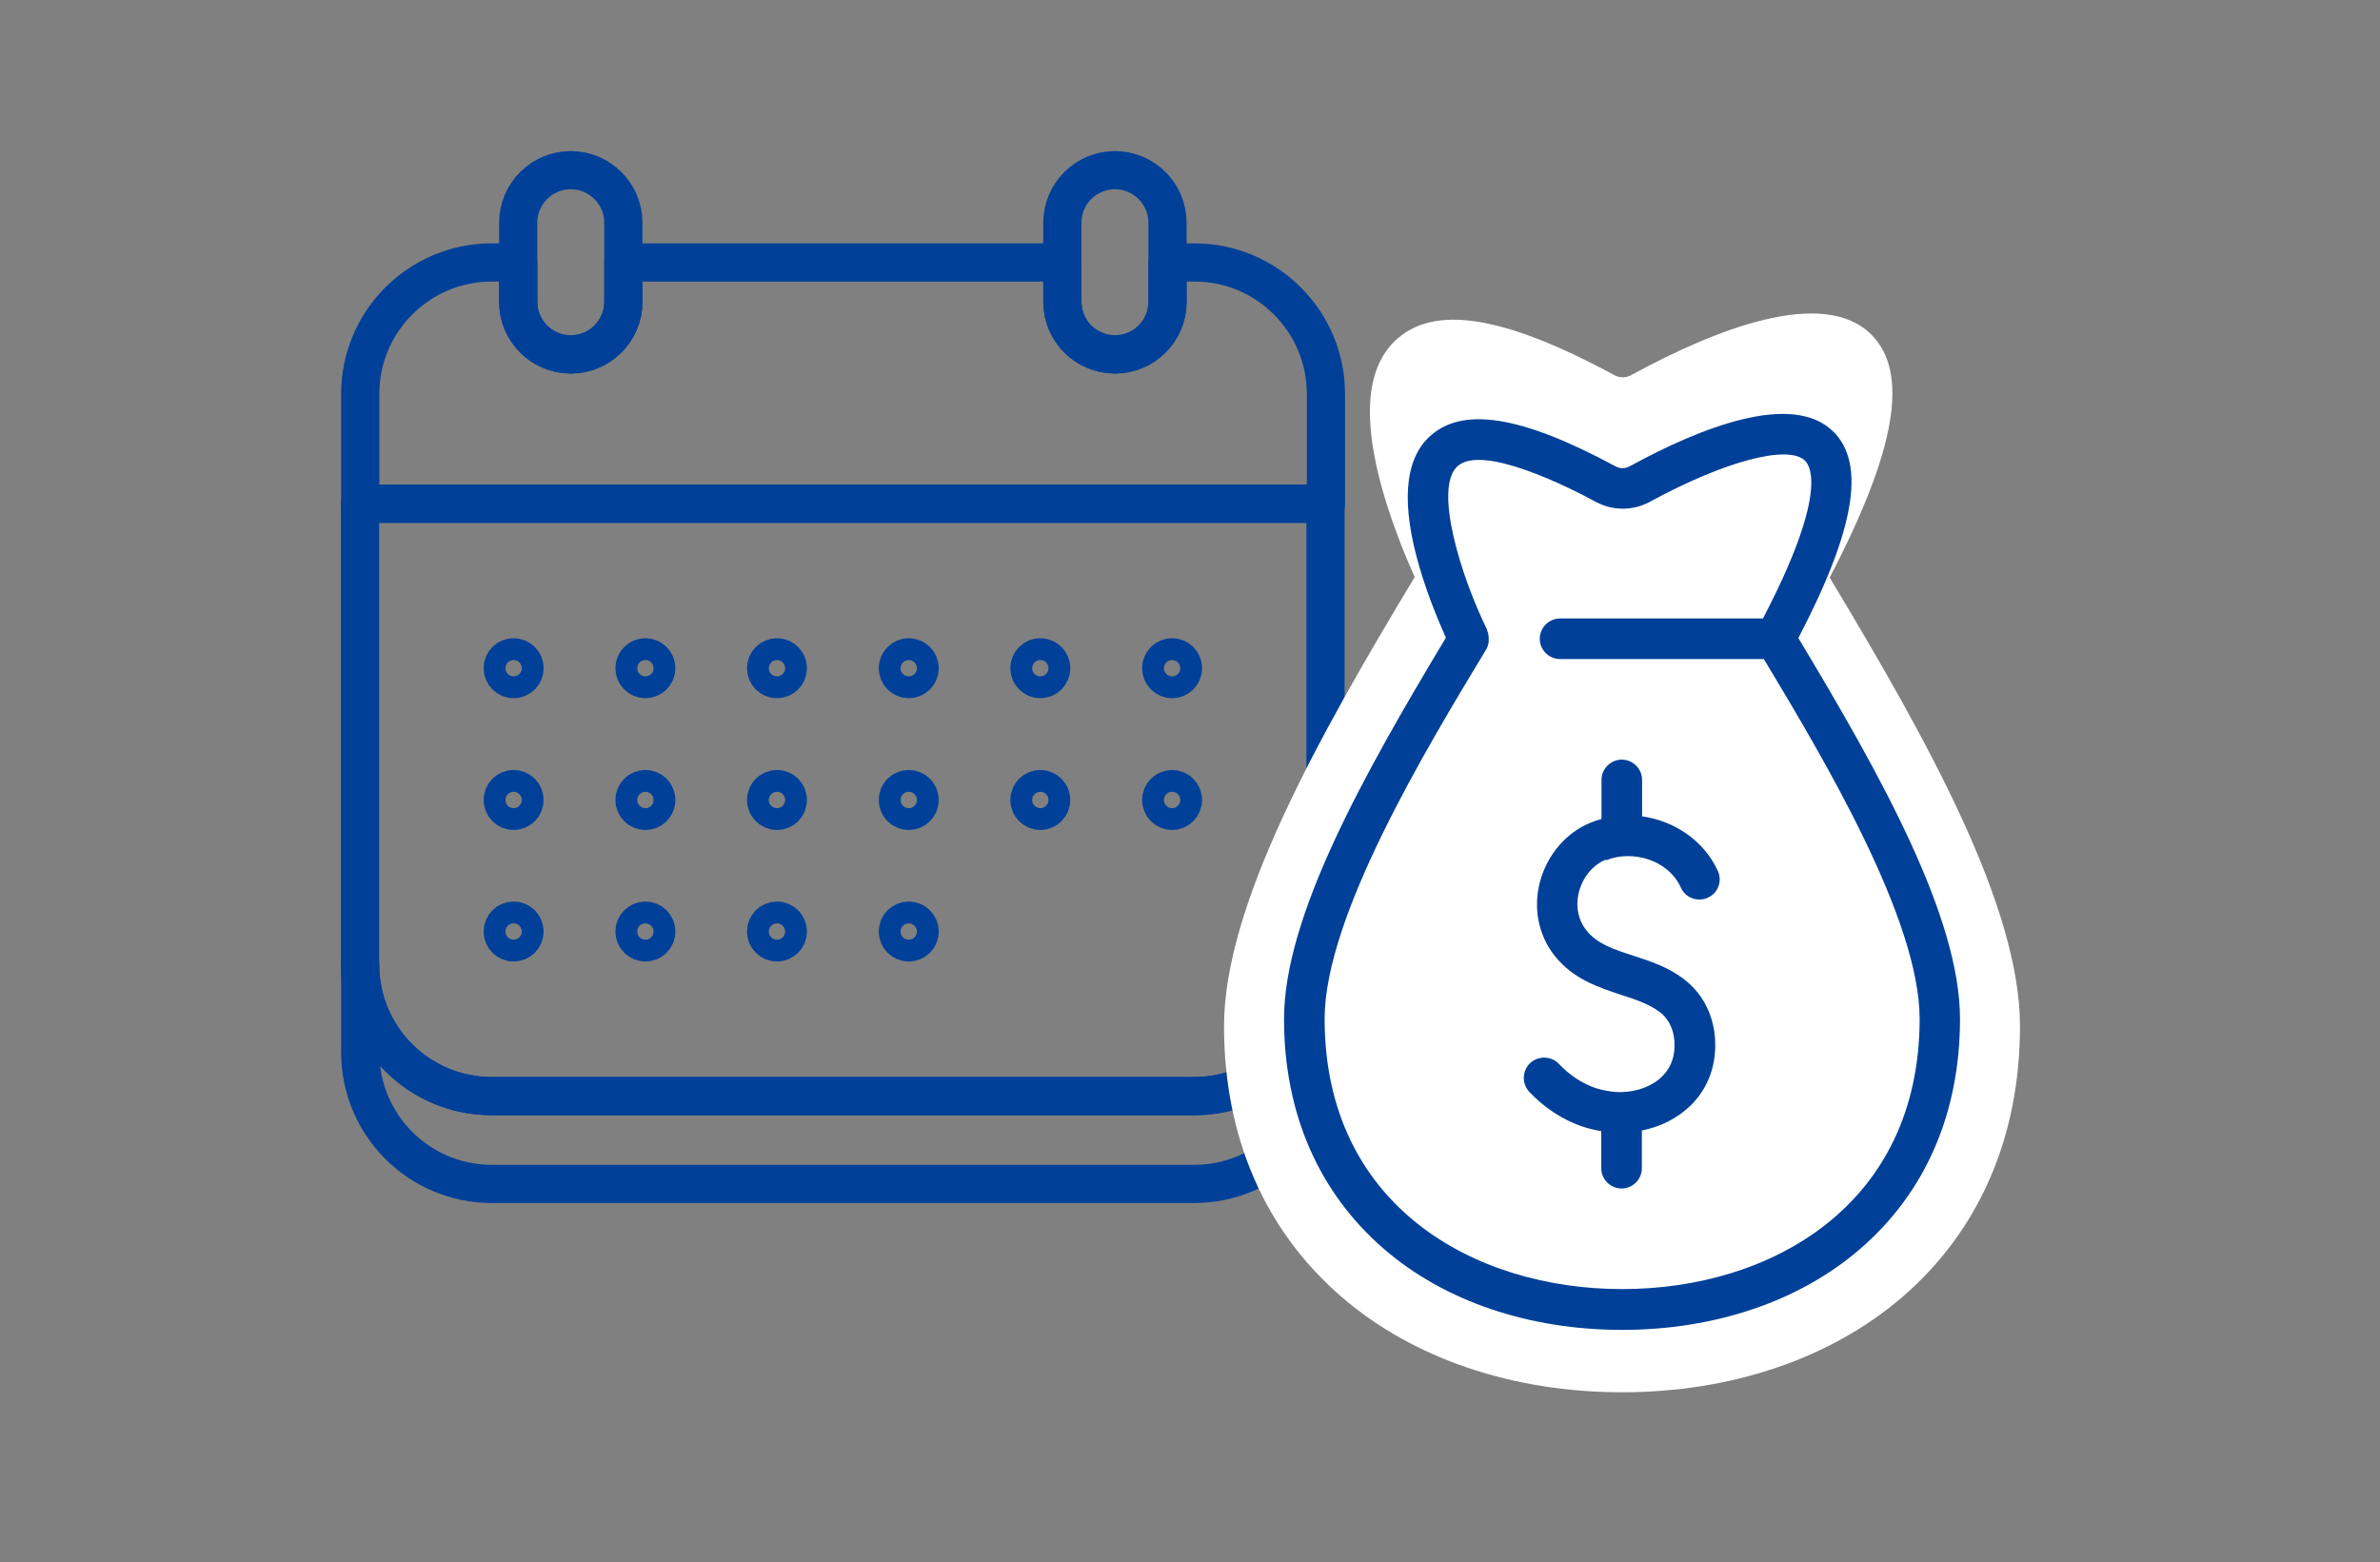 <?xml version="1.0" encoding="UTF-8"?>
<svg id="_レイヤー_2" data-name="レイヤー 2" xmlns="http://www.w3.org/2000/svg" viewBox="0 0 109.08 71.61">
  <rect x="0" y="0" width="109.08" height="71.61" fill="#808080" stroke="none"/>
  <defs>
    <style>
      .cls-1, .cls-2 {
        fill: none;
      }

      .cls-2 {
        stroke: #004098;
        stroke-linecap: round;
        stroke-linejoin: round;
        stroke-width: 1.75px;
      }

      .cls-3 {
        fill: #fff;
      }

      .cls-4 {
        fill: #004098;
      }
    </style>
  </defs>
  <g id="Design">
    <g>
      <rect class="cls-1" width="109.08" height="71.61"/>
      <g>
        <g>
          <path class="cls-2" d="M16.5,23.09v21.12c0,3.33,2.7,6.03,6.03,6.03h32.19c3.33,0,6.03-2.7,6.03-6.03v-21.12H16.5Z"/>
          <path class="cls-2" d="M54.72,50.25H22.54c-3.33,0-6.03-2.7-6.03-6.03v4.02c0,3.33,2.7,6.03,6.03,6.03h32.19c3.33,0,6.03-2.7,6.03-6.03v-4.02c0,3.33-2.7,6.03-6.03,6.03Z"/>
          <path class="cls-2" d="M54.72,12.03h-1.21v1.81c0,1.33-1.08,2.41-2.41,2.41s-2.41-1.08-2.41-2.41v-1.81h-20.12v1.81c0,1.33-1.08,2.41-2.41,2.41s-2.41-1.08-2.41-2.41v-1.81h-1.21c-3.33,0-6.03,2.7-6.03,6.03v5.03h44.26v-5.03c0-3.33-2.7-6.03-6.03-6.03Z"/>
          <g>
            <path class="cls-2" d="M26.16,7.8c-1.33,0-2.41,1.08-2.41,2.41v3.62c0,1.33,1.08,2.41,2.41,2.41s2.41-1.08,2.41-2.41v-3.62c0-1.33-1.08-2.41-2.41-2.41Z"/>
            <path class="cls-2" d="M51.1,7.8c-1.33,0-2.41,1.08-2.41,2.41v3.62c0,1.33,1.08,2.41,2.41,2.41s2.41-1.08,2.41-2.41v-3.62c0-1.33-1.08-2.41-2.41-2.41Z"/>
          </g>
          <g>
            <circle class="cls-2" cx="23.54" cy="30.63" r=".5"/>
            <circle class="cls-2" cx="29.58" cy="30.63" r=".5"/>
            <circle class="cls-2" cx="35.61" cy="30.63" r=".5"/>
            <circle class="cls-2" cx="41.65" cy="30.63" r=".5"/>
            <circle class="cls-2" cx="47.68" cy="30.63" r=".5"/>
            <circle class="cls-2" cx="53.72" cy="30.63" r=".5"/>
            <circle class="cls-2" cx="23.54" cy="36.67" r=".5"/>
            <circle class="cls-2" cx="29.58" cy="36.67" r=".5"/>
            <circle class="cls-2" cx="35.61" cy="36.67" r=".5"/>
            <circle class="cls-2" cx="41.65" cy="36.67" r=".5"/>
            <circle class="cls-2" cx="47.68" cy="36.67" r=".5"/>
            <circle class="cls-2" cx="53.72" cy="36.67" r=".5"/>
            <circle class="cls-2" cx="23.54" cy="42.7" r=".5"/>
            <circle class="cls-2" cx="29.58" cy="42.7" r=".5"/>
            <circle class="cls-2" cx="35.61" cy="42.7" r=".5"/>
            <circle class="cls-2" cx="41.65" cy="42.7" r=".5"/>
          </g>
        </g>
        <g>
          <path class="cls-3" d="M83.86,26.47c3.05-5.85,3.65-9.39,1.9-11.14-2.22-2.2-7.2-.21-10.99,1.86-.25.14-.55.14-.79,0-5.11-2.76-8.31-3.25-10.06-1.55-1.32,1.28-1.49,3.64-.5,7.02.47,1.6,1.08,3.04,1.42,3.79-4.47,7.42-8.74,15.06-8.74,20.59,0,5.08,1.87,9.38,5.4,12.42,3.26,2.81,7.82,4.36,12.84,4.36s9.57-1.55,12.84-4.36c3.53-3.04,5.4-7.34,5.4-12.42,0-5.52-4.26-13.15-8.72-20.56Z"/>
          <g>
            <path class="cls-4" d="M73.62,39.43c1.14-.47,2.82-.06,3.42,1.26.21.47.76.67,1.23.46.47-.21.68-.76.46-1.23-.63-1.38-1.98-2.29-3.47-2.5v-1.67c0-.51-.42-.93-.93-.93s-.93.42-.93.93v1.79c-.17.05-.33.1-.5.17-1.13.46-1.99,1.48-2.32,2.71-.32,1.21-.07,2.46.68,3.4.84,1.06,2.01,1.44,3.03,1.78.66.21,1.28.42,1.75.77.13.09.24.2.32.31.22.27.35.64.38,1.03.05.67-.14,1.22-.56,1.63-.45.45-1.13.7-1.86.72,0,0,0,0-.01,0,0,0-.02,0-.02,0-.1,0-.2,0-.3-.01-.31-.03-.6-.09-.88-.18-.62-.22-1.19-.6-1.66-1.1-.35-.37-.94-.39-1.32-.04-.37.35-.39.94-.04,1.32.68.72,1.51,1.27,2.41,1.58.29.1.58.17.89.22v1.7c0,.51.42.93.93.93s.93-.42.93-.93v-1.73c.87-.17,1.66-.58,2.25-1.16.81-.81,1.19-1.88,1.1-3.1-.06-.77-.34-1.5-.79-2.06-.19-.23-.41-.45-.66-.64-.72-.54-1.52-.8-2.29-1.05-.89-.29-1.66-.54-2.15-1.16-.39-.49-.51-1.13-.34-1.78.18-.67.63-1.22,1.22-1.46Z"/>
            <path class="cls-4" d="M82.42,29.25c2.59-4.96,3.1-7.98,1.61-9.46-1.88-1.87-6.11-.18-9.33,1.58-.21.12-.46.12-.67,0-4.34-2.34-7.05-2.76-8.55-1.32-1.12,1.08-1.26,3.09-.42,5.96.4,1.36.92,2.58,1.21,3.22-3.79,6.3-7.42,12.79-7.42,17.48,0,4.32,1.59,7.96,4.59,10.55,2.77,2.39,6.64,3.7,10.9,3.7s8.13-1.31,10.9-3.7c3-2.58,4.59-6.23,4.59-10.55,0-4.68-3.62-11.16-7.4-17.45ZM74.34,59.09c-6.78,0-13.63-3.83-13.63-12.39,0-4.68,4.64-12.36,7.41-16.94,0,0,0,0,0,0,.03-.05.05-.1.07-.15,0,0,0-.01,0-.02.02-.05.03-.1.04-.16,0,0,0-.01,0-.02,0-.06,0-.11,0-.17,0,0,0,0,0-.01,0-.06-.01-.11-.02-.17,0,0,0,0,0-.01-.01-.05-.03-.1-.05-.15,0,0,0-.01,0-.02,0,0,0,0,0-.01-1.19-2.41-2.45-6.45-1.38-7.48,1.12-1.08,5.16.96,6.37,1.62.77.41,1.68.41,2.45,0,3.43-1.87,6.36-2.65,7.13-1.89.29.29.98,1.65-1.93,7.23h-9.3c-.51,0-.93.42-.93.93s.42.93.93.93h9.34c2.79,4.63,7.14,11.96,7.14,16.49,0,8.56-6.84,12.39-13.63,12.39Z"/>
          </g>
        </g>
      </g>
    </g>
  </g>
</svg>